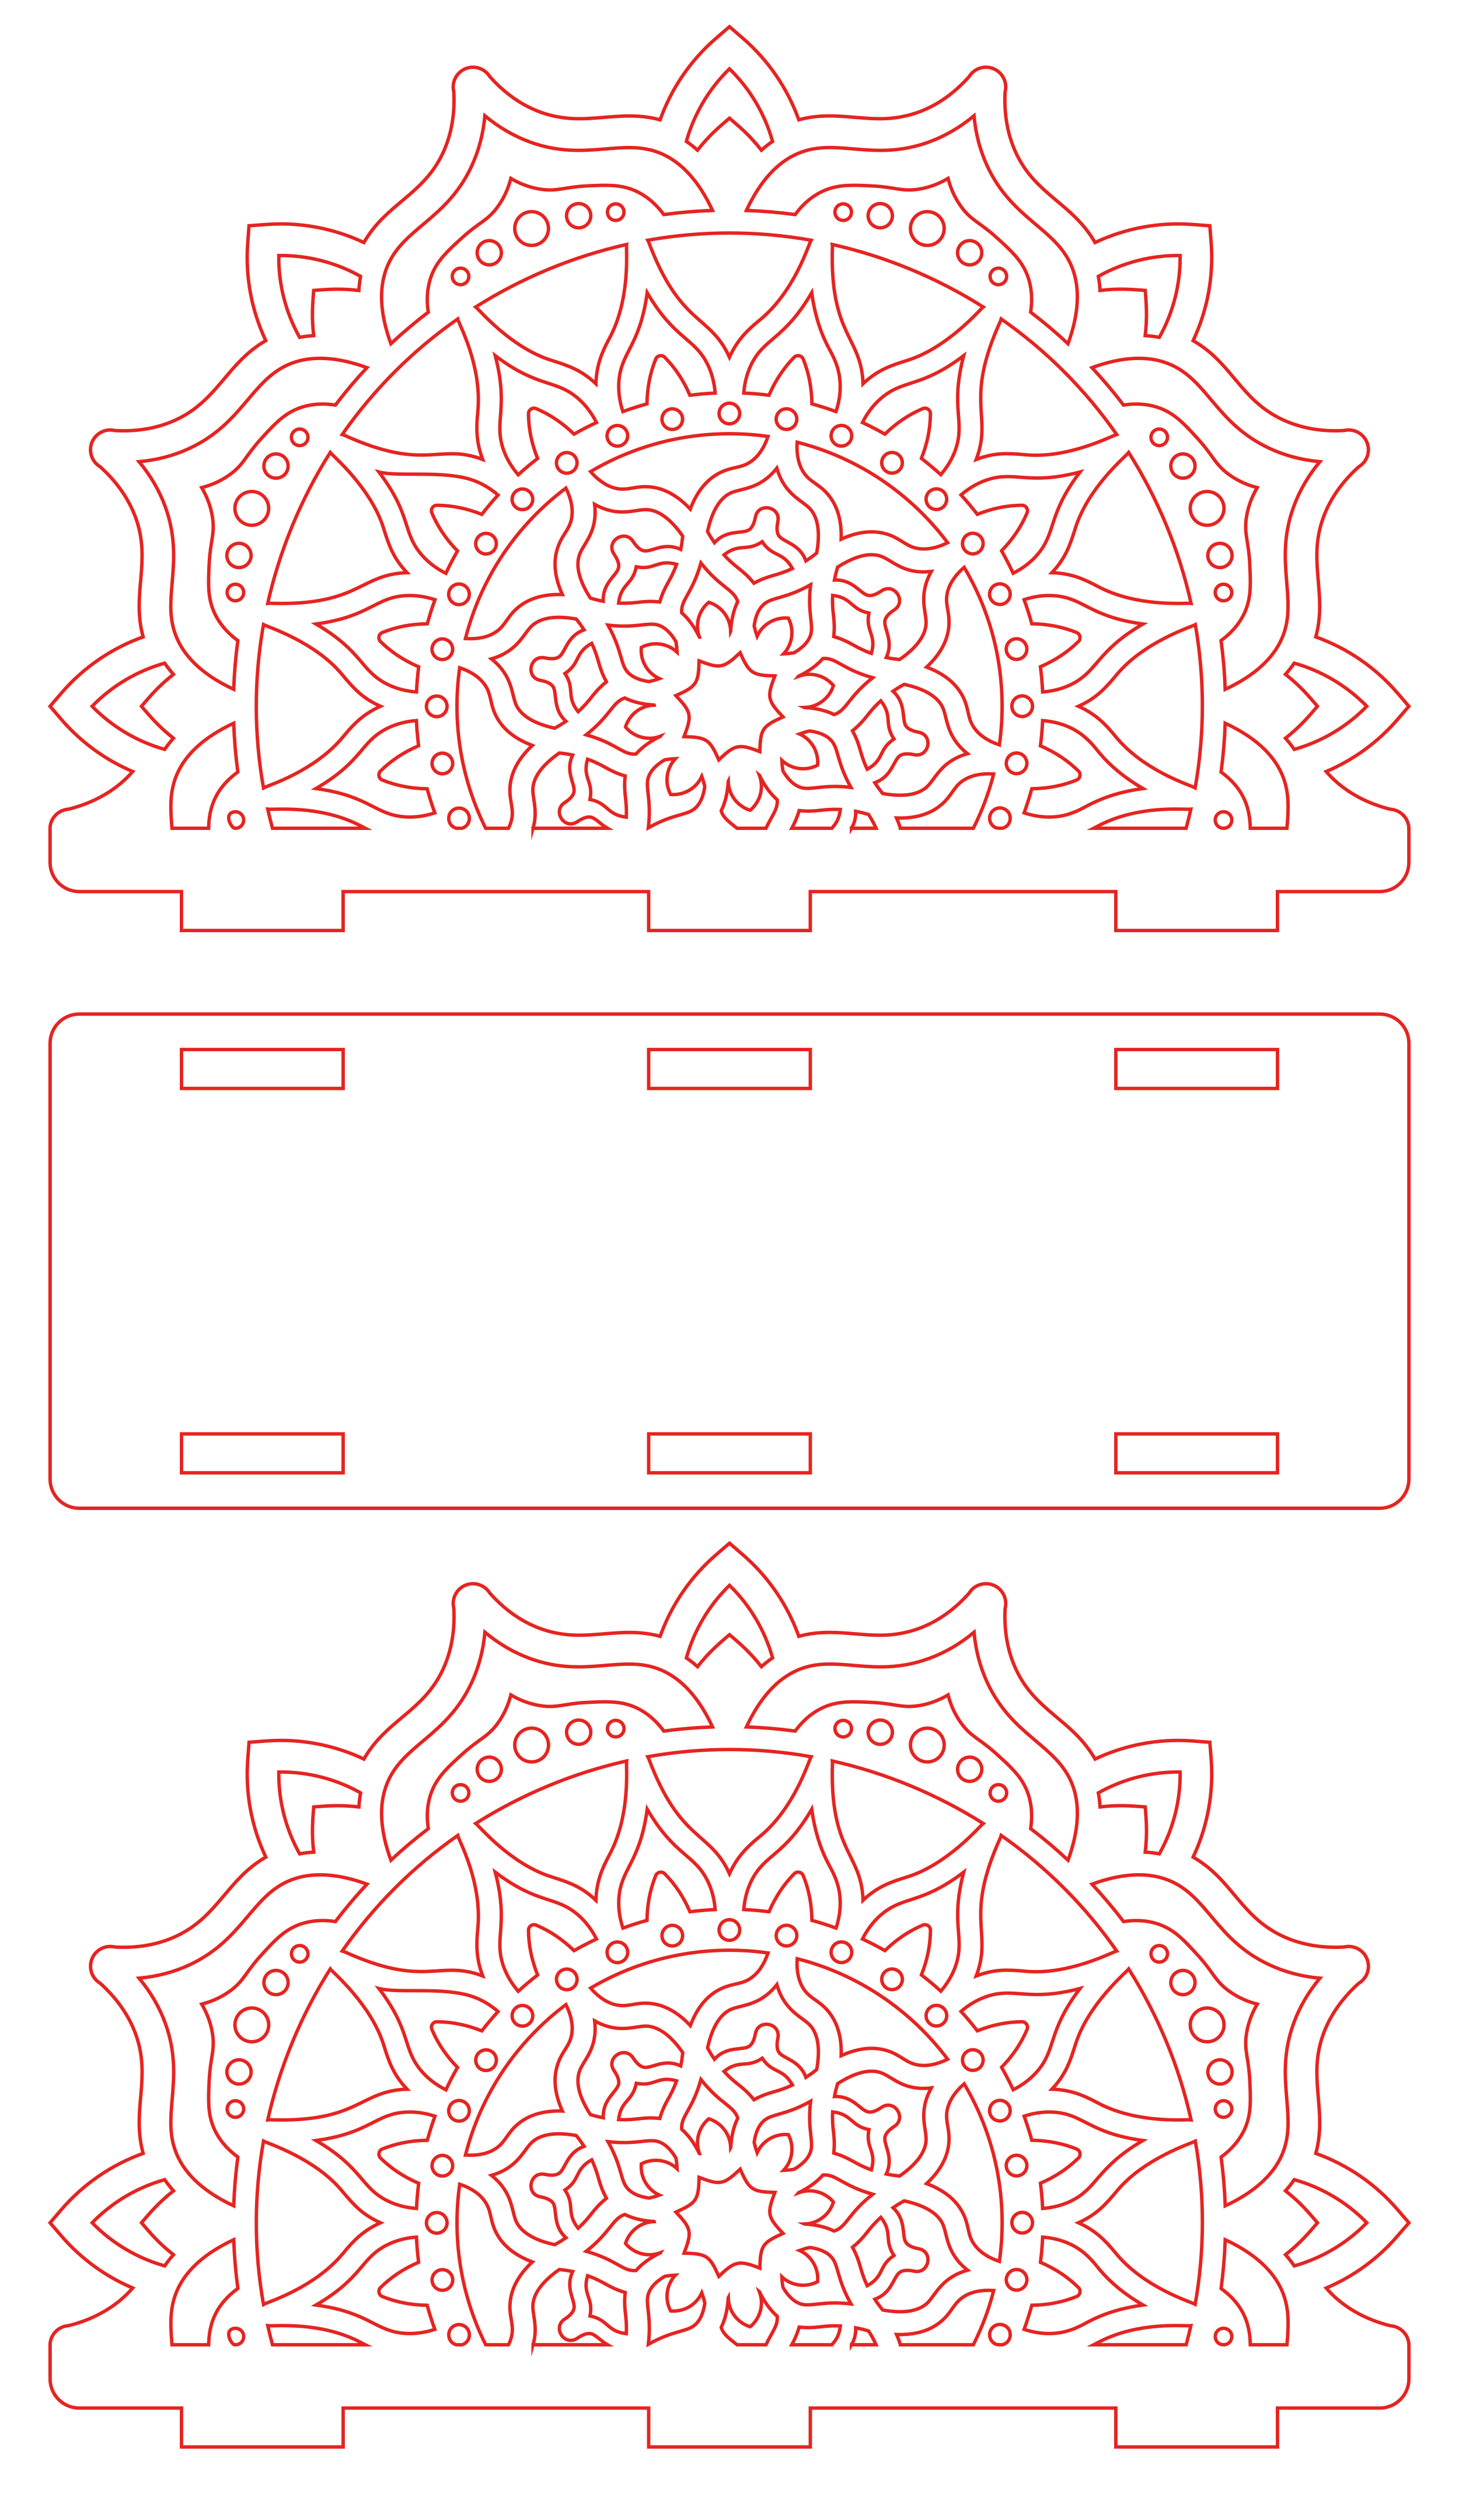 <?xml version="1.0" encoding="utf-8"?>
<!-- Generator: Adobe Illustrator 26.0.3, SVG Export Plug-In . SVG Version: 6.00 Build 0)  -->
<svg version="1.1" id="_x34_mm_5_napkin_holder" xmlns="http://www.w3.org/2000/svg" xmlns:xlink="http://www.w3.org/1999/xlink"
	 x="0px" y="0px" viewBox="0 0 425.197 728.451" enable-background="new 0 0 425.197 728.451" xml:space="preserve">
<path fill="none" stroke="#E52421" stroke-miterlimit="10" d="M410.572,241.338c-0.04-2.824-2.293-5.259-5.223-5.522
	c-0.434-0.041-2.199-0.575-2.532-0.679c-6.29-1.956-12.031-5.334-16.331-10.323
	c7.988-3.39,15.105-8.565,20.805-15.194l1.585-1.833l1.716-1.985c-2.087-2.425-1.426-1.657-3.302-3.837
	c-6.409-7.453-14.604-13.082-23.822-16.386c3.42-12.657-2.464-22.041,2.18-34.764
	c1.974-5.423,5.439-10.395,10.302-14.781c0.064-0.051,0.139-0.095,0.211-0.141
	c2.335-1.507,3.258-4.473,2.192-7.051c-1.092-2.623-3.858-4.001-6.535-3.426
	c-0.426,0.09-2.271,0.104-2.619,0.104c-5.587,0-10.758-1.083-15.37-3.221
	c-12.433-5.8-14.619-16.445-26.121-23.044c4.174-8.848,5.993-18.625,5.268-28.435l-0.19-2.436
	l-0.203-2.603l-2.603-0.194l-2.425-0.181c-10.027-0.753-19.822,1.206-28.427,5.267
	c-6.582-11.463-17.312-13.811-23.044-26.133c-2.442-5.253-3.507-11.235-3.163-17.777
	c0.006-0.041,0.02-0.092,0.031-0.133l0.013-0.051l0.011-0.052c0.569-2.702-0.875-5.437-3.435-6.504
	c-0.705-0.293-1.447-0.442-2.208-0.442c-1.957,0-3.764,0.981-4.835,2.625
	c-0.051,0.079-0.095,0.155-0.152,0.225c-6.834,7.593-15.353,12.164-25.916,12.164
	c-4.889,0-9.691-0.815-14.663-0.815c-3.271,0-6.181,0.363-8.973,1.129
	c-3.301-9.21-8.929-17.406-16.381-23.824l-1.836-1.587l-1.985-1.716l-1.988,1.711l-1.848,1.591
	c-7.441,6.407-13.067,14.603-16.381,23.826c-8.438-2.311-15.908-0.317-23.605-0.317
	c-10.498,0-19.01-4.466-25.959-12.186c-0.03-0.042-0.057-0.086-0.085-0.129
	c-1.1-1.692-2.926-2.695-4.891-2.695c-3.601,0-6.419,3.343-5.625,6.98c0.008,0.039,0.044,0.21,0.049,0.24
	c0.337,6.536-0.728,12.504-3.165,17.737c-5.736,12.329-16.48,14.697-23.045,26.134
	c-7.535-3.557-15.839-5.426-24.175-5.426c-1.411-0-2.842,0.054-4.253,0.159l-2.431,0.18l-2.613,0.194
	L72.379,68.397l-0.181,2.424c-0.734,9.808,1.083,19.584,5.265,28.434C66.23,105.674,63.559,116.608,51.331,122.303
	c-4.585,2.137-9.743,3.22-15.33,3.22c-0.801,0-1.622-0.023-2.441-0.067c-0.078-0.008-0.162-0.029-0.247-0.045
	c-0.357-0.077-0.768-0.121-1.177-0.121c-2.338-0-4.428,1.398-5.324,3.563c-1.057,2.579-0.128,5.537,2.203,7.043
	c0.072,0.047,0.145,0.09,0.211,0.141c4.854,4.39,8.319,9.362,10.301,14.781
	c4.668,12.785-1.274,22.048,2.177,34.766c-9.224,3.314-17.422,8.941-23.829,16.381l-1.588,1.856l-1.696,1.982
	l1.701,1.978l1.582,1.84c5.705,6.624,12.817,11.795,20.794,15.185c-4.244,4.917-9.94,8.325-16.318,10.309
	c-0.332,0.103-2.098,0.638-2.532,0.678c-2.727,0.245-4.959,2.383-5.223,5.212
	c-0.01,0.113,0.003,0.222-0.001,0.334v9.946c0,4.697,3.807,8.504,8.504,8.504h29.789v11.335h47.111v-11.335
	h89.037v11.335h47.111v-11.335h89.037v11.335h47.111v-11.335h29.796c4.697,0,8.504-3.807,8.504-8.504
	v-9.946H410.572z M343.924,74.457c0.109,8.409-2.018,16.616-6.07,23.838
	c-1.333-0.255-2.702-0.42-4.107-0.497c0.659-5.643,0.298-9.303,0.009-13.174
	c-4.115-0.308-7.59-0.645-13.174,0.005c-0.077-1.403-0.242-2.771-0.496-4.103
	C327.308,76.476,335.515,74.349,343.924,74.457z M340.451,105.949c11.506,4.543,13.739,17.36,29.505,24.694
	c4.542,2.113,9.463,3.408,14.694,3.882c-3.363,4.033-5.927,8.428-7.645,13.134
	c-5.927,16.236,1.481,27.069-3.402,38.324c-2.595,5.983-8.155,10.974-16.541,14.879
	c-0.165-4.747-0.567-9.488-1.205-14.21c4.554-3.343,6.372-6.915,7.114-8.73
	c1.7-4.161,1.506-8.154,1.234-13.743c-0.319-6.553-1.689-8.531-0.969-13.367
	c0.567-3.808,2.009-6.785,3.158-8.726c-2.185-0.56-5.309-1.646-8.403-3.937
	c-3.929-2.91-4.358-5.277-8.767-10.137c-3.76-4.144-6.446-7.105-10.59-8.845
	c-1.808-0.759-5.62-1.999-11.204-1.143c-2.887-3.791-5.955-7.428-9.196-10.9
	C326.925,103.956,334.386,103.554,340.451,105.949z M313.761,184.306c-3.875-1.566-8.119-2.477-13.064-2.549
	c-0.649-2.36-1.397-4.704-2.24-7.027c2.859-0.924,5.651-1.327,8.327-1.185
	c9.128,0.482,10.246,6.068,26.305,8.281c-13.699,8.019-13.111,13.887-21.134,17.717
	c-2.406,1.149-5.123,1.845-8.1,2.088c-0.113-2.456-0.328-4.91-0.643-7.356
	c4.147-1.79,7.838-4.165,11.072-7.344C315.098,186.13,314.82,184.734,313.761,184.306z M269.846,182.214
	c-0.397,3.344-2.987,6.692-7.689,9.967c-1.309-0.133-2.597-0.325-3.868-0.593
	c2.3-4.952-0.855-8.444-0.387-10.784c0.251-1.256,1.611-2.372,2.711-3.088
	c3.729-2.44,0.032-8.099-3.704-5.549c-1.083,0.74-2.636,1.574-3.891,1.323
	c-2.298-0.452-4.429-4.724-9.833-4.478c0.234-1.26,0.542-2.512,0.913-3.747
	c4.849-3.116,8.953-4.237,12.207-3.325c3.616,1.016,6.677,5.55,15.11,4.562
	C267.303,173.878,270.27,178.679,269.846,182.214z M232.719,197.059c0.003-0.004,0.006-0.009,0.001-0.012
	c3.013-1.469,5.385-3.199,7.107-5.176c3.954-0.286,5.468,3.059,14.509,5.611
	c-7.259,5.723-7.552,9.503-11.254,10.732c-2.352-1.171-5.213-1.86-8.562-2.059
	c-0.004-0.003-0.01-0.006-0.01-0.006c3.892-0.133,7.228-2.716,8.373-6.389
	C240.452,196.839,236.407,195.68,232.719,197.059z M229.739,180.104c-3.786-0.345-7.466,1.702-9.098,5.275
	c-0.347-0.981-0.639-1.984-0.865-2.997c0.408-2.922,1.368-5.048,2.872-6.348
	c2.4-2.072,6.242-1.53,13.581-5.642c-0.976,8.283,0.979,11.708-0.011,14.709
	c-0.629,1.892-2.24,3.603-4.799,5.101c-1.014,0.177-2.043,0.286-3.078,0.336
	C230.987,187.708,231.542,183.527,229.739,180.104z M223.22,241.338h-8.432
	c-2.319-1.896-3.917-2.933-4.621-5.047c1.171-2.352,1.86-5.213,2.059-8.562
	c0.003-0.004,0.006-0.009,0.006-0.009c0.132,3.884,2.704,7.227,6.389,8.373
	c2.922-2.432,4.08-6.476,2.702-10.165c0.004,0.003,0.009,0.006,0.012,0.001
	c1.469,3.013,3.199,5.385,5.176,7.107C226.709,235.804,225.084,237.44,223.22,241.338z M221.425,219.012
	c-6.262-2.499-7.415-1.888-11.944,2.392c-2.673-5.982-3.517-6.58-10.12-6.769
	c2.352-6.205,2.14-7.14-2.377-11.947c6.071-2.723,6.555-3.554,6.761-10.119
	c6.179,2.34,7.127,2.159,11.95-2.381c2.724,6.095,3.606,6.574,10.116,6.766
	c-2.297,6.072-2.229,7.074,2.38,11.942C222.156,211.628,221.638,212.388,221.425,219.012z M192.171,197.74
	c-0.981,0.347-1.984,0.639-2.997,0.865c-2.922-0.408-5.048-1.367-6.348-2.872
	c-2.061-2.386-1.538-6.261-5.642-13.581c8.275,0.979,11.708-0.978,14.709,0.011
	c1.892,0.629,3.602,2.24,5.101,4.798c0.177,1.014,0.286,2.043,0.336,3.078
	c-2.83-2.646-7.011-3.201-10.434-1.398C186.55,192.42,188.593,196.105,192.171,197.74z M110.89,186.931
	c2.968,2.917,6.545,5.397,11.124,7.366c-0.313,2.43-0.524,4.878-0.639,7.338
	c-2.999-0.24-5.736-0.936-8.157-2.093c-8.232-3.93-7.189-9.553-21.134-17.717
	c15.925-2.193,17.206-7.801,26.306-8.281c2.689-0.142,5.494,0.266,8.368,1.199
	c-0.836,2.308-1.577,4.65-2.227,7.02c-4.912,0.063-9.148,0.937-13.117,2.542
	C110.353,184.734,110.076,186.13,110.89,186.931z M96.237,131.847c0.739,0.955,11.901,10.342,15.565,22.111
	c1.559,5.016,2.805,8.643,6.82,12.916c-13.968,0.421-13.848,9.799-40.056,8.908
	c-0.183-0.006-0.363,0.008-0.54,0.03C81.449,160.604,87.565,145.555,96.237,131.847z M85.105,126.502
	c0.51-1.232,1.924-1.818,3.156-1.307c1.232,0.51,1.818,1.923,1.307,3.156c-0.511,1.232-1.924,1.818-3.156,1.307
	C85.18,129.147,84.594,127.734,85.105,126.502z M133.389,92.943c0.46,1.738,7.196,13.81,5.843,27.189
	c-0.493,4.822-0.424,8.811,1.437,13.746c-13.004-4.926-16.481,3.781-40.415-7.098
	c-0.17-0.077-0.344-0.135-0.519-0.181C108.905,113.475,120.266,102.114,133.389,92.943z M133.293,78.314
	c1.232-0.511,2.646,0.075,3.156,1.307c0.51,1.232-0.075,2.645-1.307,3.156
	c-1.232,0.51-2.645-0.075-3.156-1.307C131.475,80.237,132.06,78.824,133.293,78.314z M182.604,71.234
	c-0.208,1.601,1.285,15.693-5.007,27.347c-2.317,4.299-3.775,8.035-3.932,13.25
	c-4.102-3.855-7.578-5.157-12.915-6.821c-11.913-3.708-20.996-14.702-22.111-15.565
	C151.76,81.146,166.716,74.81,182.604,71.234z M141.236,70.384c1.801-0.746,3.866,0.109,4.612,1.91
	c0.746,1.801-0.109,3.866-1.91,4.612c-1.801,0.746-3.866-0.11-4.612-1.91
	C138.58,73.195,139.435,71.13,141.236,70.384z M153.043,62.046c2.51-1.04,5.387,0.152,6.427,2.662
	c1.04,2.51-0.152,5.387-2.662,6.427c-2.51,1.04-5.387-0.152-6.427-2.662
	C149.342,65.963,150.534,63.085,153.043,62.046z M167.288,59.593c1.801-0.746,3.866,0.109,4.612,1.91
	c0.746,1.801-0.109,3.866-1.91,4.612c-1.801,0.746-3.866-0.109-4.612-1.91
	C164.632,62.403,165.487,60.339,167.288,59.593z M178.512,59.583c1.232-0.51,2.645,0.075,3.156,1.307
	c0.511,1.232-0.075,2.645-1.307,3.156c-1.232,0.511-2.645-0.074-3.156-1.307
	C176.695,61.507,177.28,60.094,178.512,59.583z M242.574,71.236c15.268,3.436,30.306,9.572,43.96,18.209
	c-0.955,0.739-10.343,11.901-22.11,15.565c-4.658,1.45-8.288,2.632-12.494,6.416
	c-0.144,0.13-0.28,0.271-0.422,0.405c-0.417-13.854-9.794-13.943-8.908-40.056
	C242.606,71.591,242.597,71.412,242.574,71.236z M243.505,60.89c0.511-1.232,1.924-1.818,3.156-1.307
	c1.232,0.511,1.818,1.924,1.307,3.156c-0.51,1.232-1.924,1.818-3.156,1.307
	C243.579,63.536,242.994,62.123,243.505,60.89z M253.273,61.503c0.746-1.801,2.811-2.656,4.612-1.91
	c1.801,0.746,2.656,2.811,1.91,4.612c-0.746,1.801-2.811,2.656-4.612,1.91
	C253.382,65.369,252.527,63.304,253.273,61.503z M265.702,64.707c1.04-2.51,3.917-3.702,6.427-2.662
	c2.51,1.04,3.702,3.917,2.662,6.427c-1.04,2.51-3.917,3.702-6.427,2.662
	C265.855,70.095,264.663,67.217,265.702,64.707z M279.325,72.294c0.746-1.801,2.811-2.656,4.612-1.91
	c1.801,0.746,2.656,2.811,1.91,4.612c-0.746,1.801-2.811,2.656-4.612,1.91S278.579,74.095,279.325,72.294
	z M291.603,93.461c0.077-0.17,0.134-0.344,0.181-0.519c13.122,9.171,24.484,20.533,33.655,33.656
	c-1.309,0.351-14.019,7.051-26.392,5.922c-5.465-0.493-9.137-0.688-14.542,1.359
	C289.43,120.875,280.779,117.275,291.603,93.461z M288.724,79.621c0.51-1.232,1.924-1.818,3.156-1.307
	c1.232,0.51,1.818,1.924,1.307,3.156c-0.511,1.232-1.924,1.818-3.156,1.307
	C288.798,82.266,288.213,80.853,288.724,79.621z M347.118,175.807c-1.537-0.182-15.723,1.246-27.318-5.002
	c-4.315-2.326-8.007-3.762-13.249-3.932c4.042-4.288,5.307-8.086,6.82-12.915
	c3.707-11.908,14.703-20.996,15.565-22.111C337.349,145.148,343.601,160.071,347.118,175.807z M336.912,125.195
	c1.232-0.511,2.645,0.075,3.156,1.307c0.51,1.232-0.075,2.646-1.307,3.156
	c-1.232,0.51-2.645-0.075-3.156-1.307C335.094,127.118,335.68,125.705,336.912,125.195z M353.674,152.679
	c-2.51,1.04-5.387-0.152-6.427-2.662c-1.04-2.51,0.152-5.387,2.662-6.427
	c2.51-1.039,5.387,0.152,6.427,2.662C357.376,148.762,356.184,151.639,353.674,152.679z M358.789,160.497
	c0.746,1.801-0.11,3.866-1.91,4.612c-1.801,0.746-3.866-0.109-4.612-1.91
	c-0.746-1.801,0.109-3.866,1.91-4.612S358.043,158.696,358.789,160.497z M346.087,139.056
	c-1.801,0.746-3.866-0.109-4.612-1.91c-0.746-1.801,0.109-3.866,1.91-4.612
	c1.801-0.746,3.866,0.109,4.612,1.91C348.744,136.246,347.888,138.311,346.087,139.056z M297.836,147.224
	c-4.243,0.037-8.456,0.832-13.018,2.64c-1.508-1.954-3.092-3.843-4.75-5.662
	c2.277-1.932,4.69-3.361,7.205-4.251c8.452-2.99,12.058,1.616,27.472-2.417
	c-9.671,12.76-6.705,17.742-12.746,24.456c-1.793,1.993-4.052,3.682-6.726,5.05
	c-1.046-2.238-2.175-4.424-3.385-6.553c3.442-3.543,5.802-7.19,7.435-11.04
	C299.769,148.397,298.978,147.214,297.836,147.224z M285.175,160.88c-1.38,0.922-3.246,0.551-4.168-0.829
	c-0.922-1.38-0.551-3.246,0.829-4.168c1.38-0.922,3.246-0.551,4.168,0.829
	C286.926,158.092,286.555,159.957,285.175,160.88z M278.43,131.109c-0.889,2.514-2.318,4.927-4.251,7.205
	c-1.818-1.657-3.705-3.239-5.657-4.746c1.845-4.649,2.601-8.919,2.636-13.022
	c0.01-1.142-1.173-1.933-2.225-1.487c-4.208,1.785-7.811,4.299-11.04,7.435
	c-2.128-1.21-4.314-2.338-6.553-3.385c1.369-2.675,3.058-4.934,5.05-6.726
	c6.797-6.116,11.649-3.04,24.456-12.746C276.796,119.126,281.442,122.594,278.43,131.109z M241.64,144.509
	c-2.688-3.431-5.287-3.824-7.231-6.543c-1.634-2.287-2.336-5.349-2.096-9.113
	c17.904,4.559,33.136,15.041,43.857,29.281c-3.398,1.675-6.506,2.203-9.257,1.563
	c-3.192-0.743-4.687-3.018-8.807-4.173c-3.904-1.099-8.253-0.562-12.966,1.582
	C245.314,151.923,244.154,147.698,241.64,144.509z M253.947,190.385c-5.144-1.854-5.856-3.378-10.967-4.902
	c0.548-5.281-0.584-6.538-0.325-12.006c5.733,0.683,5.207,4.08,10.573,5.16
	C252.159,184.098,255.531,184.773,253.947,190.385z M203.85,185.662c-0.008,0.001-0.008,0.001-0.012-0.001
	c-1.469-3.013-3.198-5.385-5.176-7.107c-0.281-3.91,3.08-5.54,5.611-14.509
	c5.653,7.173,9.52,7.617,10.732,11.254c-1.171,2.352-1.86,5.213-2.059,8.562
	c-0.003,0.004-0.003,0.004-0.006,0.01c-0.132-3.884-2.703-7.227-6.388-8.373
	C203.633,177.925,202.47,181.967,203.85,185.662z M167.285,126.5c-3.233-3.143-6.845-5.659-11.045-7.44
	c-1.052-0.446-2.235,0.344-2.225,1.486c0.037,4.269,0.843,8.497,2.654,13.048
	c-1.954,1.514-3.838,3.098-5.646,4.752c-1.947-2.287-3.386-4.711-4.279-7.237
	c-2.971-8.4,1.631-11.991-2.417-27.472c12.797,9.7,17.668,6.638,24.458,12.746
	c1.993,1.793,3.683,4.052,5.051,6.728C171.59,124.162,169.405,125.291,167.285,126.5z M166.842,137.374
	c-1.38,0.922-3.246,0.551-4.168-0.829c-0.922-1.38-0.551-3.246,0.829-4.168
	c1.38-0.922,3.246-0.551,4.168,0.829C168.593,134.586,168.222,136.452,166.842,137.374z M154.373,147.613
	c-1.173,1.173-3.076,1.173-4.25,0c-1.173-1.173-1.173-3.076,0-4.25c1.173-1.173,3.076-1.173,4.25,0
	C155.546,144.537,155.546,146.44,154.373,147.613z M140.412,149.881c-4.225-1.684-8.526-2.617-13.074-2.657
	c-1.142-0.01-1.933,1.173-1.486,2.225c1.627,3.835,3.993,7.507,7.474,11.079
	c-1.215,2.133-2.346,4.312-3.385,6.532c-2.691-1.372-4.963-3.067-6.764-5.069
	c-6.159-6.849-2.917-11.486-12.746-24.456c5.779,1.512,18.876-0.623,27.471,2.417
	c2.529,0.895,4.957,2.337,7.247,4.288C143.491,146.061,141.909,147.941,140.412,149.881z M144.141,160.088
	c-0.922,1.38-2.788,1.751-4.168,0.829c-1.38-0.922-1.751-2.788-0.829-4.168
	c0.922-1.38,2.788-1.751,4.168-0.829C144.692,156.842,145.063,158.708,144.141,160.088z M223.83,127.173
	c-1.22,3.567-3.037,6.126-5.425,7.61c-2.784,1.736-5.446,1.18-9.18,3.276
	c-3.539,1.986-6.231,5.434-8.05,10.287c-3.542-3.791-7.35-5.954-11.38-6.434
	c-4.326-0.518-6.44,1.037-9.738,0.491c-2.78-0.463-5.449-2.137-7.949-4.987
	C187.873,128.087,206.194,124.673,223.83,127.173z M178.769,124.212c1.533-0.635,3.291,0.093,3.926,1.626
	c0.635,1.533-0.093,3.291-1.626,3.926c-1.533,0.635-3.291-0.093-3.926-1.626
	C176.508,126.605,177.236,124.848,178.769,124.212z M195.335,119.183c1.628-0.324,3.21,0.733,3.533,2.361
	c0.324,1.628-0.733,3.21-2.361,3.533c-1.627,0.324-3.21-0.733-3.533-2.361
	C192.651,121.088,193.707,119.506,195.335,119.183z M209.559,120.486c0-1.659,1.345-3.005,3.005-3.005
	c1.66,0,3.005,1.345,3.005,3.005c0,1.66-1.345,3.005-3.005,3.005
	C210.904,123.492,209.559,122.146,209.559,120.486z M210.996,161.685c4.533-3.574,6.567-0.805,11.128-3.832
	c3.102,4.619,5.96,2.713,8.814,7.794c-4.948,2.335-6.534,1.756-11.217,4.294
	C216.369,165.817,214.677,165.729,210.996,161.685z M226.959,156.078c-0.712-1.064-0.537-2.818-0.267-4.101
	c0.913-4.356-5.706-5.744-6.544-1.299c-0.24,1.29-0.751,2.974-1.815,3.686
	c-1.92,1.283-6.522-0.181-10.134,3.775c-0.717-1.047-1.387-2.136-1.998-3.26
	c1.228-5.649,3.34-9.35,6.284-11.005c3.044-1.705,8.7-0.873,13.915-7.463
	c2.3,8.069,7.852,9.493,9.999,12.222c2.085,2.65,2.622,6.858,1.607,12.509
	c-1.006,0.825-2.056,1.587-3.134,2.29C233.022,158.358,228.263,158.038,226.959,156.078z M226.26,121.535
	c0.324-1.627,1.906-2.685,3.533-2.361c1.627,0.324,2.685,1.905,2.361,3.533
	c-0.324,1.628-1.906,2.685-3.533,2.361C226.994,124.745,225.936,123.162,226.26,121.535z M242.436,125.822
	c0.635-1.533,2.393-2.261,3.926-1.626c1.533,0.635,2.261,2.393,1.626,3.926
	c-0.635,1.533-2.393,2.261-3.926,1.626C242.529,129.113,241.801,127.355,242.436,125.822z M257.464,133.181
	c0.922-1.38,2.788-1.751,4.168-0.829c1.38,0.922,1.752,2.788,0.829,4.168
	c-0.922,1.38-2.788,1.751-4.168,0.829C256.913,136.427,256.542,134.561,257.464,133.181z M270.768,143.332
	c1.173-1.173,3.076-1.173,4.25,0c1.173,1.173,1.173,3.076,0,4.25c-1.173,1.173-3.076,1.173-4.25,0
	C269.595,146.408,269.595,144.505,270.768,143.332z M244.836,111.597c0.142,2.676-0.261,5.468-1.185,8.327
	c-2.326-0.844-4.671-1.593-7.033-2.242c-0.07-4.964-0.974-9.183-2.543-13.062
	c-0.428-1.059-1.824-1.337-2.625-0.522c-2.931,2.982-5.4,6.568-7.344,11.071
	c-2.446-0.315-4.899-0.53-7.356-0.644c0.244-2.977,0.94-5.694,2.089-8.1
	c3.87-8.107,9.6-7.267,17.717-21.134c0.822,5.965,2.354,11.284,5.149,16.454
	C242.928,104.011,244.6,107.115,244.836,111.597z M221.29,93.352c-3.769,3.071-6.539,5.944-8.704,10.736
	c-5.667-12.583-14.379-9.116-23.559-33.597c-0.065-0.175-0.148-0.338-0.238-0.496
	c15.765-2.795,31.767-2.804,47.594,0.001C235.538,71.456,231.585,84.981,221.29,93.352z M206.334,106.427
	c1.149,2.405,1.845,5.122,2.089,8.099c-2.457,0.114-4.91,0.33-7.356,0.644
	c-1.95-4.516-4.413-8.091-7.344-11.072c-0.801-0.815-2.197-0.537-2.625,0.522
	c-1.609,3.982-2.479,8.253-2.549,13.064c-2.361,0.649-4.704,1.397-7.027,2.24
	c-0.924-2.859-1.327-5.651-1.185-8.328c0.48-9.11,6.074-10.297,8.281-26.305
	C196.655,99.036,202.475,98.343,206.334,106.427z M83.697,137.146c-0.746,1.801-2.811,2.656-4.612,1.91
	c-1.801-0.746-2.656-2.811-1.91-4.612c0.746-1.801,2.811-2.656,4.612-1.91
	C83.588,133.281,84.444,135.345,83.697,137.146z M77.926,150.017c-1.04,2.51-3.917,3.702-6.427,2.662
	c-2.51-1.04-3.702-3.917-2.662-6.427c1.04-2.51,3.917-3.702,6.427-2.662
	C77.774,144.63,78.966,147.507,77.926,150.017z M70.996,158.587c1.801,0.746,2.656,2.811,1.91,4.612
	c-0.746,1.801-2.811,2.656-4.612,1.91c-1.801-0.746-2.656-2.811-1.91-4.612
	C67.13,158.696,69.195,157.841,70.996,158.587z M66.375,171.721c0.51-1.232,1.924-1.818,3.156-1.307
	c1.232,0.511,1.818,1.924,1.307,3.156c-0.51,1.232-1.923,1.818-3.156,1.307
	C66.45,174.366,65.864,172.953,66.375,171.721z M70.838,238.02c0.51,1.232-0.075,2.645-1.307,3.156
	c-0.511,0.212-0.995,0.162-1.159,0.162c-0.858-0.085-2.983-3.675-0.69-4.625
	C68.914,236.203,70.327,236.788,70.838,238.02z M76.787,181.998c1.171,0.676,14.882,4.908,22.849,14.475
	c3.566,4.277,6.045,6.987,11.243,9.322c-4.705,2.114-7.641,4.905-10.737,8.706
	c-8.395,10.287-22.014,14.317-23.355,15.092C73.992,213.829,73.992,197.761,76.787,181.998z M127.277,202.812
	c1.66,0,3.005,1.345,3.005,3.005c0,1.66-1.345,3.005-3.005,3.005c-1.659,0-3.005-1.345-3.005-3.005
	C124.272,204.158,125.618,202.812,127.277,202.812z M128.326,192.121c-1.627-0.324-2.685-1.906-2.361-3.533
	c0.324-1.627,1.905-2.685,3.533-2.361c1.628,0.324,2.685,1.906,2.361,3.533
	C131.536,191.388,129.954,192.445,128.326,192.121z M130.987,172.02c0.635-1.533,2.393-2.261,3.926-1.626
	c1.533,0.635,2.261,2.393,1.626,3.926s-2.393,2.261-3.926,1.626
	C131.079,175.311,130.351,173.553,130.987,172.02z M164.93,142.22c1.671,3.395,2.198,6.5,1.559,9.248
	c-0.743,3.192-3.018,4.687-4.173,8.807c-1.099,3.904-0.562,8.253,1.582,12.966
	c-5.183-0.175-9.407,0.986-12.597,3.499c-3.422,2.681-3.833,5.292-6.542,7.23
	c-2.287,1.635-5.349,2.336-9.114,2.096C140.115,168.505,150.417,153.113,164.93,142.22z M155.424,181.982
	c2.65-2.085,6.858-2.622,12.509-1.607c0.825,1.006,1.587,2.056,2.29,3.134
	c-5.072,1.85-5.392,6.609-7.352,7.913c-1.064,0.712-2.818,0.537-4.101,0.267
	c-4.356-0.913-5.744,5.706-1.298,6.544c1.29,0.24,2.974,0.751,3.686,1.815
	c1.29,1.931-0.186,6.519,3.775,10.134c-1.047,0.717-2.136,1.387-3.26,1.999
	c-5.649-1.228-9.35-3.34-11.005-6.284c-1.706-3.045-0.873-8.699-7.464-13.916
	C151.271,189.681,152.695,184.129,155.424,181.982z M164.645,196.257c4.619-3.102,2.712-5.96,7.794-8.814
	c2.334,4.948,1.756,6.533,4.295,11.217c-4.125,3.352-4.213,5.045-8.256,8.725
	C164.903,202.852,167.672,200.819,164.645,196.257z M175.804,175.196c-1.26-0.234-2.512-0.542-3.747-0.913
	c-3.116-4.849-4.237-8.953-3.325-12.207c1.016-3.616,5.55-6.677,4.562-15.11
	c7.374,4.111,12.181,1.147,15.712,1.57c3.339,0.393,6.692,2.987,9.967,7.689
	c-0.133,1.308-0.325,2.597-0.593,3.868c-4.952-2.3-8.444,0.854-10.784,0.386
	c-1.256-0.251-2.372-1.611-3.087-2.711c-2.441-3.729-8.099-0.031-5.549,3.704
	c0.74,1.083,1.574,2.635,1.323,3.891C179.829,167.66,175.558,169.792,175.804,175.196z M197.177,164.435
	c-1.854,5.144-3.382,5.861-4.902,10.967c-5.281-0.548-6.541,0.588-12.006,0.325
	c0.683-5.732,4.081-5.207,5.16-10.573C190.889,166.222,191.565,162.851,197.177,164.435z M256.696,204.204
	c3.574,4.533,0.805,6.567,3.832,11.128c-4.619,3.102-2.713,5.96-7.794,8.814
	c-2.334-4.948-1.756-6.533-4.295-11.217C252.565,209.577,252.652,207.885,256.696,204.204z M276.469,183.004
	c0.51-4.314-1.029-6.479-0.491-9.738c0.464-2.786,2.143-5.46,5.003-7.964
	c9.255,15.571,12.8,33.795,10.268,51.751c-3.589-1.22-6.161-3.043-7.651-5.44
	c-0.854-1.373-1.113-2.515-1.437-3.961c-0.339-1.523-0.73-3.248-1.839-5.219
	c-1.986-3.539-5.434-6.23-10.287-8.05C273.825,190.842,275.988,187.033,276.469,183.004z
	 M288.617,174.278c-0.635-1.533,0.093-3.291,1.626-3.926c1.533-0.635,3.291,0.093,3.926,1.626
	c0.635,1.533-0.093,3.291-1.626,3.926C291.009,176.539,289.252,175.811,288.617,174.278z M295.666,186.183
	c1.627-0.324,3.21,0.733,3.533,2.361c0.324,1.628-0.733,3.21-2.361,3.533
	c-1.628,0.324-3.21-0.733-3.533-2.361C292.981,188.089,294.038,186.507,295.666,186.183z M297.896,202.767
	c1.66,0,3.005,1.346,3.005,3.005s-1.345,3.005-3.005,3.005c-1.66,0-3.005-1.345-3.005-3.005
	S296.236,202.767,297.896,202.767z M325.537,196.473c7.912-9.5,21.686-13.827,22.815-14.458
	c2.799,15.967,2.694,32.038-0.044,47.535c-1.458-0.793-15.001-4.865-23.278-15.05
	c-3.081-3.781-5.946-6.54-10.736-8.704C319.668,203.38,322.291,200.355,325.537,196.473z M356.801,241.338
	c0,0-0.745,0.01-1.159-0.162c-1.232-0.511-1.818-1.924-1.307-3.156
	c0.51-1.232,1.924-1.818,3.156-1.307C359.785,237.664,359.321,241.088,356.801,241.338z M354.335,173.57
	c-0.511-1.232,0.075-2.645,1.307-3.156c1.232-0.51,2.646,0.075,3.156,1.307
	c0.51,1.232-0.075,2.646-1.307,3.156C356.259,175.387,354.846,174.802,354.335,173.57z M270.723,41.377
	c4.706-1.717,9.101-4.281,13.135-7.645c0.473,5.231,1.768,10.151,3.881,14.694
	c7.29,15.671,20.187,18.094,24.694,29.505c2.395,6.066,1.993,13.527-1.175,22.217
	c-3.473-3.24-7.109-6.309-10.9-9.196c0.856-5.584-0.384-9.395-1.143-11.204
	c-1.74-4.144-4.701-6.831-8.845-10.59c-4.859-4.409-7.227-4.838-10.137-8.767
	c-2.292-3.094-3.377-6.218-3.937-8.403c-1.941,1.149-4.917,2.591-8.726,3.158
	c-4.836,0.721-6.813-0.65-13.367-0.968c-5.589-0.272-9.582-0.466-13.743,1.234
	c-1.815,0.742-5.387,2.56-8.73,7.114c-4.722-0.639-9.463-1.041-14.21-1.205
	c3.905-8.385,8.896-13.945,14.879-16.541C243.728,39.864,254.398,47.335,270.723,41.377z M212.587,20.056
	c6.023,5.869,10.322,13.176,12.564,21.148c-1.122,0.762-2.208,1.614-3.255,2.553
	c-3.529-4.462-6.375-6.796-9.309-9.322c-3.119,2.685-5.819,4.905-9.312,9.319
	c-1.047-0.937-2.13-1.788-3.252-2.549C202.265,33.232,206.564,25.925,212.587,20.056z M112.741,77.931
	c4.541-11.507,17.359-13.74,24.692-29.505c2.113-4.542,3.408-9.462,3.882-14.693
	c4.034,3.364,8.428,5.928,13.135,7.645c16.226,5.923,27.076-1.477,38.324,3.402
	c5.983,2.595,10.974,8.155,14.879,16.541c-4.747,0.164-9.488,0.566-14.21,1.205
	c-3.343-4.554-6.915-6.372-8.73-7.114c-4.161-1.7-8.154-1.506-13.743-1.234
	c-6.553,0.319-8.531,1.689-13.367,0.969c-3.808-0.567-6.785-2.009-8.726-3.158
	c-0.56,2.185-1.646,5.309-3.937,8.403c-2.91,3.929-5.277,4.358-10.137,8.767
	c-4.144,3.76-7.105,6.446-8.845,10.59c-0.759,1.808-1.999,5.62-1.143,11.204
	c-3.791,2.887-7.428,5.955-10.9,9.196C110.748,91.457,110.346,83.996,112.741,77.931z M105.086,80.527
	c-0.255,1.333-0.419,2.702-0.497,4.107c-5.65-0.66-9.314-0.298-13.174-0.009
	c-0.309,4.129-0.644,7.594,0.005,13.174c-1.403,0.077-2.771,0.241-4.103,0.496
	C83.267,91.073,81.141,82.866,81.249,74.457C89.657,74.349,97.865,76.475,105.086,80.527z M40.523,134.524
	c5.231-0.474,10.152-1.768,14.694-3.882c15.661-7.285,18.102-20.19,29.505-24.694
	c6.066-2.395,13.527-1.993,22.217,1.175c-3.24,3.473-6.309,7.109-9.196,10.9
	c-5.584-0.856-9.395,0.383-11.204,1.143c-4.144,1.74-6.83,4.701-10.59,8.845
	c-4.409,4.859-4.838,7.227-8.767,10.137c-3.094,2.292-6.218,3.377-8.403,3.937
	c1.149,1.941,2.591,4.917,3.158,8.726c0.72,4.836-0.65,6.814-0.969,13.367
	c-0.272,5.589-0.466,9.582,1.234,13.743c0.742,1.816,2.56,5.387,7.114,8.73
	c-0.639,4.722-1.041,9.463-1.205,14.21c-8.385-3.904-13.945-8.895-16.541-14.878
	c-2.32-5.348-1.896-10.341-1.404-16.122c0.541-6.359,1.153-13.567-1.998-22.201
	C46.451,142.952,43.887,138.558,40.523,134.524z M26.847,205.795c5.869-6.023,13.176-10.322,21.148-12.563
	c0.762,1.122,1.614,2.207,2.553,3.255c-4.462,3.529-6.796,6.375-9.322,9.308
	c2.685,3.119,4.906,5.819,9.319,9.312c-0.938,1.047-1.788,2.13-2.55,3.252
	C40.023,216.117,32.716,211.818,26.847,205.795z M51.57,225.607c2.595-5.983,8.155-10.974,16.54-14.879
	c0.165,4.747,0.566,9.488,1.205,14.21c-6.181,4.538-8.394,9.835-8.514,16.4H50.125
	C49.671,235.812,49.339,230.751,51.57,225.607z M79.409,241.338c-0.5-1.844-0.964-3.697-1.383-5.56
	c1.944,0.247,15.495-1.372,27.346,5.006c0.36,0.194,0.711,0.373,1.064,0.554H79.409z M118.388,238.045
	c-9.107-0.48-10.38-6.085-26.305-8.281c14.01-8.201,12.873-13.773,21.134-17.716
	c2.417-1.154,5.15-1.851,8.143-2.092c0.109,2.445,0.321,4.895,0.632,7.345
	c-4.626,1.992-8.19,4.495-11.102,7.357c-0.815,0.801-0.537,2.197,0.522,2.625
	c4.223,1.707,8.553,2.486,13.071,2.549c0.644,2.354,1.391,4.697,2.235,7.026
	C123.858,237.783,121.066,238.186,118.388,238.045z M125.974,223.046c-0.323-1.628,0.733-3.21,2.361-3.533
	c1.628-0.324,3.21,0.733,3.533,2.361c0.323,1.627-0.733,3.21-2.361,3.533
	C127.88,225.731,126.298,224.674,125.974,223.046z M134.93,241.238c-0.109,0.045-0.221,0.068-0.332,0.1h-1.643
	c-2.746-0.79-2.938-4.57-0.326-5.652c1.533-0.635,3.291,0.093,3.926,1.626
	C137.191,238.846,136.463,240.603,134.93,241.238z M148.704,228.586c-0.51,4.314,1.029,6.479,0.491,9.738
	c-0.17,1.021-0.507,2.026-1.002,3.014h-6.65c-7.284-14.587-9.82-30.959-7.576-46.786
	c3.566,1.219,6.124,3.037,7.608,5.424c1.736,2.784,1.18,5.446,3.276,9.18
	c1.986,3.539,5.434,6.231,10.287,8.05C151.347,220.748,149.184,224.556,148.704,228.586z M155.348,241.338
	c1.554-5.317-0.369-9.065-0.021-11.962c0.393-3.339,2.988-6.692,7.689-9.967
	c1.308,0.132,2.597,0.325,3.868,0.593c-2.3,4.953,0.855,8.444,0.387,10.784
	c-0.251,1.256-1.611,2.372-2.711,3.087c-3.729,2.441-0.032,8.099,3.704,5.549
	c1.083-0.74,2.636-1.574,3.891-1.323c1.417,0.279,2.774,2.01,4.872,3.238H155.348z M182.518,238.113
	c-5.733-0.683-5.207-4.08-10.573-5.16c1.069-5.461-2.302-6.136-0.718-11.748
	c5.144,1.854,5.856,3.379,10.967,4.902C181.645,231.388,182.776,232.645,182.518,238.113z M185.345,219.719
	c-3.954,0.286-5.468-3.059-14.509-5.611c7.172-5.653,7.617-9.52,11.254-10.732
	c2.352,1.171,5.209,1.856,8.562,2.059c0.004,0.003,0.004,0.003,0.006,0.011
	c-3.868,0.128-7.222,2.686-8.37,6.384c2.432,2.922,6.476,4.08,10.165,2.702
	c-0.003,0.004-0.001,0.012-0.001,0.012C189.439,216.012,187.067,217.742,185.345,219.719z M188.955,226.488
	c0.629-1.892,2.24-3.602,4.798-5.101c1.014-0.178,2.046-0.291,3.081-0.341
	c-2.652,2.839-3.202,7.023-1.401,10.439c3.779,0.346,7.463-1.697,9.094-5.278
	c0.352,0.984,0.647,1.983,0.872,2.996c-0.413,2.919-1.371,5.052-2.875,6.353
	c-2.4,2.072-6.242,1.53-13.581,5.642C189.924,232.91,187.966,229.49,188.955,226.488z M242.437,241.338
	h-11.689c0.739-1.358,1.445-2.782,2.151-5.149c5.281,0.548,6.539-0.584,12.006-0.325
	C244.559,238.765,243.519,240.066,242.437,241.338z M233.28,229.427c-1.892-0.629-3.598-2.237-5.101-4.798
	c-0.178-1.014-0.286-2.043-0.336-3.078c2.828,2.638,7.003,3.202,10.434,1.398
	c0.346-3.779-1.697-7.463-5.278-9.094c0.984-0.352,1.983-0.646,2.996-0.872
	c2.918,0.413,5.052,1.371,6.353,2.875c2.072,2.4,1.53,6.242,5.642,13.581
	C239.682,228.457,236.274,230.417,233.28,229.427z M248.14,241.338c0.758-1.3,1.323-2.883,1.229-4.944
	c1.26,0.234,2.512,0.542,3.747,0.913c0.906,1.41,1.629,2.751,2.192,4.03H248.14z M254.951,228.08
	c5.072-1.85,5.392-6.609,7.352-7.913c1.064-0.712,2.818-0.537,4.101-0.267
	c4.356,0.913,5.744-5.706,1.298-6.544c-1.29-0.24-2.974-0.751-3.686-1.815
	c-1.283-1.92,0.181-6.522-3.775-10.134c1.047-0.717,2.136-1.387,3.26-1.998
	c5.649,1.228,9.35,3.34,11.005,6.284c1.706,3.043,0.874,8.7,7.464,13.915
	c-8.158,2.326-9.396,7.776-12.222,9.999c-2.65,2.085-6.858,2.622-12.509,1.607
	C256.416,230.209,255.654,229.159,254.951,228.08z M262.408,241.338c-0.31-0.981-0.67-1.974-1.132-2.99
	c5.183,0.175,9.407-0.986,12.597-3.499c3.431-2.688,3.824-5.287,6.543-7.23
	c2.298-1.642,5.378-2.344,9.166-2.093c-1.403,5.516-3.404,10.806-5.924,15.813H262.408z M292.099,241.338
	c0,0-1.409,0.036-1.838-0.141c-1.533-0.635-2.261-2.393-1.626-3.926
	c0.635-1.533,2.393-2.261,3.926-1.626C295.241,236.755,294.941,240.665,292.099,241.338z M295.674,225.363
	c-1.627-0.324-2.685-1.906-2.361-3.533c0.324-1.628,1.906-2.685,3.534-2.361
	c1.628,0.324,2.685,1.906,2.361,3.533C298.884,224.63,297.302,225.687,295.674,225.363z M306.785,238.044
	c-2.677,0.141-5.468-0.261-8.328-1.185c0.844-2.325,1.592-4.671,2.242-7.033
	c5.033-0.073,9.245-0.999,13.062-2.543c1.059-0.428,1.336-1.824,0.522-2.625
	c-3.045-2.993-6.645-5.431-11.072-7.344c0.315-2.446,0.53-4.899,0.644-7.356
	c2.977,0.244,5.694,0.94,8.1,2.089c4.05,1.935,6.277,4.668,7.903,6.664
	c0.194,0.239,0.378,0.464,0.553,0.674c3.206,3.848,7.447,7.318,12.677,10.379
	c-5.928,0.817-11.204,2.324-16.452,5.149C314.371,236.135,311.267,237.808,306.785,238.044z M319.801,240.783
	c11.766-6.362,25.301-4.805,27.254-5.001c-0.418,1.863-0.883,3.714-1.381,5.556h-26.938
	C319.09,241.156,319.442,240.977,319.801,240.783z M375.053,241.338h-10.681
	c-0.12-6.554-2.326-11.855-8.515-16.398c0.639-4.722,1.041-9.463,1.205-14.21
	c8.385,3.904,13.945,8.895,16.541,14.878C375.853,230.792,375.516,235.836,375.053,241.338z M374.625,215.103
	c4.456-3.524,6.789-6.367,9.322-9.309c-2.692-3.128-4.911-5.823-9.319-9.312
	c0.938-1.047,1.789-2.13,2.55-3.252c7.972,2.242,15.278,6.542,21.147,12.564
	c-5.869,6.023-13.176,10.322-21.148,12.564C376.415,217.236,375.564,216.151,374.625,215.103z"/>
<path fill="none" stroke="#E52421" stroke-miterlimit="10" d="M410.578,683.214
	c-0.04-2.824-2.293-5.259-5.223-5.522c-0.434-0.041-2.199-0.575-2.532-0.679
	c-6.29-1.956-12.031-5.334-16.331-10.323c7.988-3.39,15.105-8.565,20.805-15.194l1.585-1.833
	l1.716-1.984c-2.087-2.425-1.426-1.657-3.302-3.837c-6.409-7.453-14.604-13.082-23.822-16.386
	c3.42-12.657-2.464-22.04,2.18-34.765c1.974-5.423,5.439-10.395,10.302-14.781
	c0.064-0.051,0.139-0.094,0.211-0.141c2.335-1.507,3.258-4.473,2.192-7.051
	c-1.092-2.623-3.858-4.001-6.535-3.426c-0.426,0.09-2.271,0.104-2.619,0.104
	c-5.587,0-10.758-1.084-15.37-3.221c-12.433-5.8-14.619-16.445-26.121-23.044
	c4.174-8.848,5.993-18.625,5.268-28.435l-0.19-2.436l-0.203-2.603l-2.603-0.194l-2.425-0.181
	c-10.027-0.753-19.822,1.206-28.427,5.267c-6.582-11.463-17.312-13.811-23.045-26.133
	c-2.442-5.253-3.507-11.235-3.163-17.777c0.006-0.041,0.02-0.092,0.031-0.133l0.013-0.051l0.011-0.052
	c0.569-2.702-0.875-5.437-3.435-6.504c-0.705-0.293-1.447-0.442-2.208-0.442
	c-1.957,0-3.764,0.982-4.835,2.625c-0.051,0.079-0.095,0.155-0.152,0.225
	c-6.834,7.593-15.353,12.163-25.916,12.163c-4.889,0-9.691-0.815-14.662-0.815
	c-3.272,0-6.181,0.363-8.973,1.129c-3.302-9.21-8.929-17.407-16.381-23.825l-1.836-1.587l-1.985-1.716
	l-1.988,1.711l-1.848,1.591c-7.441,6.407-13.068,14.603-16.381,23.826c-8.438-2.311-15.908-0.317-23.605-0.317
	c-10.498,0-19.01-4.466-25.96-12.186c-0.03-0.042-0.057-0.086-0.085-0.129
	c-1.1-1.692-2.926-2.695-4.891-2.695c-3.601,0-6.419,3.343-5.625,6.981
	c0.008,0.039,0.044,0.21,0.049,0.24c0.337,6.536-0.727,12.504-3.165,17.737
	c-5.736,12.329-16.48,14.697-23.045,26.134c-7.535-3.556-15.839-5.426-24.175-5.426
	c-1.411-0-2.842,0.054-4.253,0.159l-2.431,0.181l-2.613,0.194l-0.195,2.613l-0.181,2.424
	c-0.734,9.808,1.083,19.585,5.265,28.434c-11.233,6.419-13.904,17.353-26.132,23.048
	c-4.585,2.137-9.743,3.22-15.33,3.22c-0.801,0-1.622-0.023-2.441-0.067
	c-0.078-0.008-0.162-0.028-0.247-0.045c-0.357-0.078-0.768-0.122-1.177-0.122
	c-2.338-0-4.428,1.398-5.324,3.563c-1.057,2.579-0.129,5.537,2.203,7.043
	c0.072,0.047,0.145,0.09,0.211,0.141c4.854,4.39,8.319,9.362,10.301,14.781
	c4.668,12.785-1.274,22.048,2.177,34.766c-9.224,3.314-17.422,8.941-23.829,16.381l-1.588,1.856l-1.696,1.982
	l1.701,1.978l1.582,1.839c5.705,6.624,12.817,11.795,20.794,15.185c-4.244,4.917-9.94,8.325-16.318,10.309
	c-0.332,0.103-2.098,0.638-2.532,0.678c-2.727,0.245-4.959,2.383-5.223,5.212
	c-0.01,0.113,0.003,0.222-0.001,0.333v9.946c0,4.697,3.807,8.504,8.504,8.504h29.789v11.335h47.111v-11.335
	h89.037v11.335h47.111v-11.335h89.037v11.335h47.111v-11.335h29.796c4.697,0,8.504-3.807,8.504-8.504
	v-9.946H410.578z M343.931,516.333c0.109,8.409-2.018,16.616-6.07,23.838
	c-1.333-0.255-2.702-0.419-4.107-0.497c0.659-5.643,0.298-9.303,0.009-13.174
	c-4.115-0.308-7.59-0.645-13.174,0.005c-0.077-1.403-0.241-2.771-0.496-4.103
	C327.315,518.351,335.522,516.225,343.931,516.333z M340.458,547.825
	c11.506,4.543,13.739,17.36,29.505,24.694c4.542,2.113,9.463,3.408,14.694,3.882
	c-3.363,4.033-5.927,8.428-7.645,13.134c-5.927,16.237,1.481,27.068-3.402,38.324
	c-2.595,5.983-8.155,10.974-16.54,14.879c-0.164-4.747-0.567-9.488-1.205-14.21
	c4.554-3.343,6.372-6.915,7.114-8.73c1.7-4.161,1.506-8.154,1.234-13.743
	c-0.319-6.553-1.689-8.531-0.969-13.366c0.567-3.808,2.009-6.785,3.158-8.726
	c-2.185-0.56-5.309-1.646-8.403-3.937c-3.929-2.91-4.358-5.277-8.767-10.137
	c-3.76-4.144-6.446-7.105-10.59-8.845c-1.808-0.759-5.62-1.999-11.204-1.143
	c-2.887-3.791-5.956-7.428-9.196-10.9C326.931,545.832,334.392,545.43,340.458,547.825z M313.767,626.182
	c-3.875-1.566-8.119-2.477-13.064-2.549c-0.649-2.36-1.397-4.704-2.24-7.027
	c2.859-0.924,5.651-1.327,8.327-1.185c9.128,0.482,10.246,6.068,26.305,8.28
	c-13.699,8.019-13.111,13.887-21.134,17.717c-2.406,1.149-5.123,1.845-8.1,2.088
	c-0.113-2.456-0.329-4.91-0.644-7.355c4.147-1.79,7.838-4.165,11.072-7.344
	C315.104,628.006,314.826,626.61,313.767,626.182z M269.852,624.09c-0.397,3.344-2.987,6.692-7.689,9.967
	c-1.309-0.133-2.597-0.325-3.868-0.593c2.3-4.953-0.855-8.444-0.387-10.784
	c0.251-1.256,1.611-2.372,2.711-3.087c3.729-2.44,0.032-8.099-3.704-5.549
	c-1.083,0.74-2.636,1.574-3.891,1.323c-2.298-0.452-4.429-4.724-9.833-4.478
	c0.234-1.26,0.542-2.512,0.913-3.747c4.849-3.116,8.953-4.237,12.207-3.325
	c3.616,1.016,6.677,5.55,15.11,4.562C267.31,615.754,270.277,620.554,269.852,624.09z
	 M232.726,638.935c0.003-0.004,0.006-0.009,0.001-0.012c3.013-1.469,5.385-3.199,7.107-5.176
	c3.954-0.286,5.468,3.059,14.509,5.611c-7.259,5.722-7.552,9.503-11.254,10.732
	c-2.352-1.171-5.213-1.86-8.562-2.059c-0.004-0.003-0.01-0.006-0.01-0.006
	c3.892-0.133,7.228-2.716,8.373-6.389C240.458,638.715,236.414,637.556,232.726,638.935z M229.746,621.979
	c-3.786-0.345-7.466,1.702-9.099,5.275c-0.347-0.98-0.639-1.984-0.865-2.997
	c0.408-2.922,1.368-5.048,2.872-6.349c2.4-2.072,6.242-1.53,13.581-5.642
	c-0.976,8.283,0.979,11.708-0.011,14.709c-0.629,1.892-2.24,3.603-4.799,5.101
	c-1.014,0.178-2.042,0.286-3.078,0.336C230.994,629.584,231.548,625.403,229.746,621.979z M223.226,683.214
	h-8.432c-2.319-1.896-3.917-2.933-4.621-5.047c1.171-2.352,1.86-5.213,2.059-8.562
	c0.003-0.004,0.006-0.009,0.006-0.009c0.132,3.884,2.704,7.227,6.389,8.373
	c2.922-2.432,4.08-6.476,2.702-10.165c0.004,0.003,0.009,0.006,0.012,0.001
	c1.468,3.013,3.199,5.385,5.176,7.107C226.716,677.68,225.09,679.316,223.226,683.214z M221.432,660.888
	c-6.262-2.499-7.415-1.888-11.944,2.392c-2.673-5.982-3.517-6.581-10.12-6.769
	c2.352-6.205,2.14-7.14-2.376-11.947c6.071-2.723,6.555-3.554,6.761-10.119
	c6.179,2.34,7.127,2.159,11.95-2.382c2.724,6.095,3.606,6.574,10.116,6.766
	c-2.297,6.072-2.229,7.074,2.38,11.942C222.163,653.503,221.645,654.264,221.432,660.888z M192.177,639.616
	c-0.981,0.347-1.984,0.639-2.997,0.865c-2.922-0.408-5.048-1.368-6.348-2.872
	c-2.061-2.386-1.538-6.261-5.642-13.581c8.275,0.979,11.708-0.978,14.709,0.011
	c1.892,0.629,3.603,2.24,5.101,4.798c0.178,1.014,0.286,2.043,0.336,3.078
	c-2.83-2.646-7.011-3.201-10.434-1.398C186.556,634.296,188.599,637.98,192.177,639.616z M110.896,628.807
	c2.968,2.918,6.545,5.397,11.123,7.366c-0.313,2.43-0.524,4.878-0.639,7.338
	c-2.999-0.24-5.736-0.936-8.157-2.093c-8.232-3.93-7.189-9.553-21.134-17.717
	c15.925-2.193,17.206-7.8,26.306-8.281c2.689-0.142,5.494,0.266,8.368,1.199
	c-0.836,2.308-1.578,4.65-2.227,7.02c-4.912,0.062-9.148,0.937-13.117,2.542
	C110.36,626.61,110.082,628.006,110.896,628.807z M96.243,573.723c0.739,0.955,11.901,10.342,15.565,22.111
	c1.559,5.016,2.805,8.643,6.82,12.916c-13.968,0.421-13.848,9.799-40.056,8.908
	c-0.183-0.006-0.363,0.008-0.54,0.03C81.455,602.48,87.571,587.431,96.243,573.723z M85.111,568.378
	c0.511-1.232,1.924-1.818,3.156-1.307s1.818,1.923,1.307,3.156c-0.511,1.232-1.924,1.818-3.156,1.307
	C85.186,571.023,84.601,569.61,85.111,568.378z M133.396,534.818c0.46,1.738,7.196,13.81,5.843,27.189
	c-0.493,4.823-0.424,8.811,1.437,13.746c-13.004-4.926-16.481,3.781-40.416-7.098
	c-0.17-0.077-0.344-0.135-0.519-0.182C108.912,555.351,120.273,543.99,133.396,534.818z M133.299,520.189
	c1.232-0.511,2.645,0.075,3.156,1.307c0.51,1.232-0.075,2.646-1.307,3.156
	c-1.232,0.51-2.645-0.075-3.156-1.307C131.482,522.113,132.067,520.7,133.299,520.189z M182.61,513.11
	c-0.208,1.601,1.285,15.693-5.007,27.347c-2.317,4.299-3.775,8.035-3.932,13.25
	c-4.102-3.855-7.578-5.157-12.915-6.821c-11.913-3.707-20.996-14.702-22.111-15.564
	C151.767,523.021,166.723,516.685,182.61,513.11z M141.242,512.26c1.801-0.746,3.866,0.109,4.612,1.91
	c0.746,1.801-0.109,3.866-1.91,4.612c-1.801,0.746-3.866-0.11-4.612-1.91
	C138.586,515.071,139.441,513.006,141.242,512.26z M153.05,503.921c2.51-1.04,5.387,0.152,6.427,2.662
	c1.039,2.51-0.152,5.387-2.662,6.427c-2.51,1.04-5.387-0.152-6.427-2.662
	C149.348,507.839,150.54,504.961,153.05,503.921z M167.295,501.468c1.801-0.746,3.866,0.109,4.612,1.91
	c0.746,1.801-0.11,3.866-1.91,4.612c-1.801,0.746-3.866-0.109-4.612-1.91
	C164.638,504.279,165.494,502.215,167.295,501.468z M178.519,501.459c1.232-0.51,2.645,0.075,3.156,1.307
	c0.511,1.232-0.075,2.645-1.307,3.156c-1.232,0.511-2.645-0.074-3.156-1.307
	C176.701,503.382,177.286,501.969,178.519,501.459z M242.581,513.112
	c15.268,3.436,30.306,9.572,43.96,18.209c-0.955,0.739-10.343,11.901-22.11,15.564
	c-4.658,1.45-8.288,2.632-12.494,6.416c-0.144,0.13-0.28,0.271-0.422,0.405
	c-0.417-13.854-9.794-13.943-8.908-40.056C242.613,513.467,242.603,513.288,242.581,513.112z
	 M243.511,502.766c0.511-1.232,1.924-1.818,3.156-1.307s1.818,1.923,1.307,3.156
	c-0.51,1.232-1.924,1.818-3.156,1.307C243.586,505.411,243.001,503.998,243.511,502.766z M253.279,503.378
	c0.746-1.801,2.811-2.656,4.612-1.91c1.801,0.746,2.656,2.811,1.91,4.612
	c-0.746,1.801-2.811,2.656-4.612,1.91C253.388,507.245,252.533,505.179,253.279,503.378z M265.709,506.583
	c1.04-2.51,3.917-3.702,6.427-2.662c2.51,1.04,3.702,3.918,2.662,6.427
	c-1.04,2.51-3.917,3.702-6.427,2.662C265.861,511.97,264.669,509.093,265.709,506.583z
	 M279.331,514.17c0.746-1.801,2.811-2.656,4.612-1.91c1.801,0.746,2.656,2.811,1.91,4.612
	c-0.746,1.801-2.811,2.656-4.612,1.91C279.44,518.036,278.585,515.971,279.331,514.17z
	 M291.609,535.337c0.077-0.17,0.134-0.344,0.181-0.519c13.122,9.171,24.484,20.533,33.655,33.656
	c-1.309,0.351-14.019,7.051-26.392,5.922c-5.465-0.493-9.137-0.688-14.542,1.358
	C289.436,562.751,280.786,559.15,291.609,535.337z M288.73,521.497c0.51-1.232,1.923-1.818,3.156-1.307
	c1.232,0.51,1.818,1.924,1.307,3.156c-0.511,1.232-1.924,1.818-3.156,1.307
	C288.805,524.142,288.22,522.729,288.73,521.497z M347.124,617.683
	c-1.536-0.181-15.723,1.246-27.317-5.002c-4.315-2.326-8.007-3.762-13.249-3.932
	c4.042-4.288,5.307-8.086,6.82-12.915c3.707-11.908,14.703-20.996,15.565-22.111
	C337.355,587.024,343.608,601.946,347.124,617.683z M336.918,567.071c1.232-0.51,2.645,0.075,3.156,1.307
	c0.51,1.232-0.075,2.645-1.307,3.156c-1.232,0.51-2.645-0.075-3.156-1.307
	C335.101,568.994,335.686,567.581,336.918,567.071z M353.681,594.555
	c-2.51,1.039-5.387-0.152-6.427-2.662c-1.039-2.51,0.152-5.387,2.662-6.427s5.387,0.152,6.427,2.662
	C357.382,590.638,356.19,593.515,353.681,594.555z M358.795,602.373c0.746,1.801-0.11,3.866-1.91,4.612
	c-1.801,0.746-3.866-0.109-4.612-1.91c-0.746-1.801,0.109-3.866,1.91-4.612
	C355.984,599.717,358.049,600.572,358.795,602.373z M346.094,580.932
	c-1.801,0.746-3.866-0.109-4.612-1.91c-0.746-1.801,0.109-3.866,1.91-4.612
	c1.801-0.746,3.866,0.109,4.612,1.91C348.75,578.121,347.895,580.187,346.094,580.932z M297.842,589.099
	c-4.243,0.037-8.456,0.832-13.018,2.64c-1.508-1.954-3.091-3.843-4.75-5.662
	c2.277-1.932,4.69-3.361,7.205-4.251c8.452-2.99,12.058,1.615,27.472-2.417
	c-9.671,12.76-6.705,17.742-12.746,24.456c-1.793,1.993-4.052,3.682-6.727,5.05
	c-1.046-2.238-2.175-4.424-3.385-6.553c3.442-3.543,5.802-7.19,7.435-11.04
	C299.775,590.273,298.985,589.089,297.842,589.099z M285.181,602.756c-1.38,0.922-3.246,0.551-4.168-0.829
	c-0.922-1.38-0.551-3.246,0.829-4.168c1.38-0.922,3.246-0.551,4.168,0.829
	C286.933,599.967,286.561,601.833,285.181,602.756z M278.436,572.985
	c-0.89,2.514-2.318,4.927-4.251,7.204c-1.818-1.657-3.705-3.239-5.657-4.746
	c1.845-4.649,2.601-8.919,2.636-13.022c0.01-1.142-1.173-1.933-2.225-1.487
	c-4.208,1.785-7.811,4.299-11.04,7.435c-2.128-1.21-4.314-2.339-6.553-3.385
	c1.369-2.675,3.058-4.934,5.05-6.726c6.797-6.116,11.649-3.04,24.456-12.747
	C276.802,561.002,281.448,564.47,278.436,572.985z M241.647,586.385c-2.688-3.431-5.287-3.824-7.231-6.543
	c-1.634-2.287-2.336-5.349-2.096-9.113c17.904,4.559,33.136,15.041,43.857,29.281
	c-3.398,1.675-6.506,2.203-9.257,1.563c-3.192-0.743-4.687-3.018-8.807-4.173
	c-3.904-1.099-8.253-0.562-12.966,1.582C245.321,593.799,244.16,589.574,241.647,586.385z M253.953,632.261
	c-5.144-1.854-5.856-3.378-10.967-4.902c0.548-5.281-0.584-6.538-0.325-12.006
	c5.733,0.683,5.207,4.08,10.573,5.16C252.166,625.974,255.537,626.649,253.953,632.261z M203.857,627.538
	c-0.008,0.001-0.008,0.001-0.012-0.001c-1.468-3.013-3.198-5.385-5.176-7.107
	c-0.281-3.91,3.08-5.54,5.611-14.509c5.653,7.173,9.52,7.617,10.732,11.254
	c-1.171,2.352-1.86,5.213-2.059,8.562c-0.003,0.005-0.003,0.005-0.006,0.01
	c-0.132-3.884-2.703-7.227-6.389-8.373C203.64,619.801,202.477,623.842,203.857,627.538z M167.292,568.375
	c-3.233-3.143-6.845-5.659-11.045-7.44c-1.052-0.446-2.235,0.344-2.225,1.486
	c0.037,4.269,0.843,8.497,2.654,13.049c-1.954,1.514-3.838,3.098-5.646,4.752
	c-1.947-2.287-3.386-4.711-4.279-7.237c-2.971-8.4,1.631-11.992-2.417-27.472
	c12.797,9.7,17.668,6.638,24.458,12.747c1.993,1.793,3.683,4.052,5.051,6.728
	C171.596,566.038,169.411,567.166,167.292,568.375z M166.849,579.25c-1.38,0.922-3.246,0.551-4.168-0.829
	c-0.922-1.38-0.551-3.246,0.829-4.168c1.38-0.922,3.246-0.551,4.168,0.829
	C168.6,576.462,168.228,578.328,166.849,579.25z M154.379,589.489c-1.173,1.173-3.076,1.173-4.25,0
	c-1.173-1.173-1.173-3.076,0-4.25c1.173-1.173,3.076-1.173,4.25,0
	C155.553,586.413,155.553,588.316,154.379,589.489z M140.418,591.756
	c-4.225-1.684-8.527-2.617-13.074-2.657c-1.142-0.01-1.933,1.173-1.487,2.225
	c1.627,3.835,3.993,7.507,7.474,11.079c-1.215,2.133-2.346,4.312-3.385,6.532
	c-2.691-1.372-4.963-3.067-6.764-5.069c-6.159-6.849-2.917-11.486-12.746-24.456
	c5.779,1.513,18.876-0.623,27.471,2.417c2.529,0.895,4.957,2.337,7.247,4.288
	C143.497,587.937,141.916,589.817,140.418,591.756z M144.147,601.964c-0.922,1.38-2.788,1.751-4.168,0.829
	c-1.38-0.922-1.751-2.788-0.829-4.168c0.922-1.38,2.788-1.751,4.168-0.829
	C144.698,598.718,145.069,600.584,144.147,601.964z M223.837,569.049c-1.22,3.567-3.037,6.126-5.425,7.61
	c-2.784,1.736-5.446,1.18-9.18,3.276c-3.539,1.986-6.23,5.434-8.05,10.287
	c-3.542-3.79-7.35-5.954-11.38-6.434c-4.326-0.518-6.44,1.037-9.738,0.491
	c-2.78-0.463-5.449-2.137-7.949-4.987C187.879,569.963,206.2,566.549,223.837,569.049z M178.776,566.088
	c1.533-0.635,3.291,0.093,3.926,1.626c0.635,1.533-0.093,3.291-1.626,3.926
	c-1.533,0.635-3.291-0.093-3.926-1.626C176.515,568.481,177.242,566.724,178.776,566.088z M195.342,561.059
	c1.628-0.324,3.21,0.733,3.533,2.36c0.324,1.628-0.733,3.21-2.361,3.533
	c-1.628,0.323-3.21-0.733-3.533-2.361C192.657,562.964,193.714,561.382,195.342,561.059z M209.565,562.362
	c0-1.66,1.345-3.005,3.005-3.005c1.66,0,3.005,1.345,3.005,3.005c0,1.66-1.345,3.005-3.005,3.005
	C210.91,565.367,209.565,564.022,209.565,562.362z M211.002,603.561c4.534-3.574,6.567-0.805,11.129-3.832
	c3.102,4.619,5.96,2.713,8.814,7.794c-4.948,2.335-6.534,1.757-11.217,4.294
	C216.375,607.692,214.683,607.604,211.002,603.561z M226.966,597.954c-0.712-1.064-0.537-2.818-0.267-4.101
	c0.912-4.356-5.706-5.744-6.544-1.299c-0.24,1.29-0.751,2.974-1.815,3.686
	c-1.92,1.283-6.522-0.181-10.134,3.775c-0.717-1.047-1.386-2.136-1.998-3.26
	c1.228-5.649,3.34-9.35,6.284-11.006c3.044-1.705,8.7-0.873,13.915-7.463
	c2.3,8.069,7.852,9.493,9.999,12.222c2.085,2.65,2.622,6.858,1.607,12.509
	c-1.006,0.825-2.056,1.587-3.134,2.29C233.028,600.234,228.269,599.914,226.966,597.954z M226.267,563.411
	c0.324-1.628,1.906-2.685,3.533-2.361c1.628,0.324,2.685,1.905,2.361,3.533
	c-0.324,1.628-1.906,2.685-3.533,2.361C227,566.62,225.943,565.038,226.267,563.411z
	 M242.442,567.697c0.635-1.533,2.393-2.261,3.926-1.626c1.533,0.635,2.261,2.393,1.626,3.926
	c-0.635,1.533-2.393,2.261-3.926,1.626C242.535,570.989,241.807,569.231,242.442,567.697z
	 M257.47,575.057c0.922-1.38,2.788-1.751,4.168-0.829c1.38,0.922,1.752,2.788,0.829,4.168
	c-0.922,1.38-2.788,1.751-4.168,0.829C256.92,578.303,256.548,576.437,257.47,575.057z
	 M270.775,585.208c1.173-1.173,3.076-1.173,4.25,0c1.173,1.173,1.173,3.076,0,4.25
	c-1.173,1.173-3.076,1.173-4.25,0C269.601,588.284,269.601,586.381,270.775,585.208z M244.843,553.473
	c0.141,2.676-0.261,5.468-1.185,8.327c-2.326-0.844-4.671-1.592-7.033-2.242
	c-0.07-4.964-0.974-9.183-2.543-13.061c-0.428-1.059-1.824-1.336-2.625-0.522
	c-2.931,2.982-5.4,6.568-7.344,11.071c-2.446-0.315-4.899-0.53-7.356-0.644
	c0.244-2.977,0.94-5.694,2.089-8.1c3.869-8.107,9.6-7.267,17.717-21.134
	c0.822,5.965,2.354,11.284,5.149,16.454C242.934,545.887,244.607,548.99,244.843,553.473z M221.297,535.228
	c-3.769,3.071-6.539,5.944-8.704,10.736c-5.667-12.583-14.379-9.117-23.559-33.598
	c-0.065-0.175-0.148-0.338-0.238-0.496c15.765-2.795,31.767-2.804,47.594,0.001
	C235.544,513.332,231.592,526.857,221.297,535.228z M206.34,548.303c1.149,2.405,1.845,5.122,2.089,8.099
	c-2.457,0.114-4.91,0.329-7.356,0.644c-1.95-4.516-4.413-8.091-7.344-11.072
	c-0.801-0.815-2.197-0.537-2.625,0.522c-1.609,3.982-2.479,8.253-2.549,13.064
	c-2.361,0.649-4.704,1.397-7.027,2.24c-0.924-2.859-1.327-5.651-1.185-8.327
	c0.48-9.11,6.074-10.297,8.281-26.305C196.661,540.912,202.482,540.219,206.34,548.303z M83.704,579.022
	c-0.746,1.801-2.811,2.656-4.612,1.91c-1.801-0.746-2.656-2.811-1.91-4.612
	c0.746-1.801,2.811-2.656,4.612-1.91C83.595,575.156,84.45,577.221,83.704,579.022z M77.933,591.893
	c-1.04,2.51-3.917,3.702-6.427,2.662s-3.702-3.917-2.662-6.427c1.04-2.51,3.917-3.702,6.427-2.662
	C77.78,586.505,78.972,589.383,77.933,591.893z M71.002,600.463c1.801,0.746,2.656,2.811,1.91,4.612
	c-0.746,1.801-2.811,2.656-4.612,1.91c-1.801-0.746-2.656-2.811-1.91-4.612
	C67.137,600.572,69.201,599.717,71.002,600.463z M66.381,613.597c0.51-1.232,1.924-1.818,3.156-1.307
	c1.232,0.51,1.818,1.924,1.307,3.156c-0.51,1.232-1.924,1.818-3.156,1.307
	C66.456,616.242,65.871,614.829,66.381,613.597z M70.844,679.896c0.51,1.232-0.075,2.646-1.307,3.156
	c-0.511,0.212-0.995,0.162-1.159,0.162c-0.858-0.085-2.983-3.675-0.69-4.625
	C68.921,678.078,70.334,678.664,70.844,679.896z M76.793,623.873c1.171,0.677,14.882,4.908,22.849,14.475
	c3.566,4.277,6.045,6.987,11.243,9.322c-4.705,2.114-7.641,4.905-10.737,8.706
	c-8.395,10.287-22.014,14.317-23.355,15.091C73.999,655.705,73.999,639.637,76.793,623.873z M127.284,644.688
	c1.659,0,3.005,1.346,3.005,3.005c0,1.659-1.346,3.005-3.005,3.005c-1.66,0-3.005-1.346-3.005-3.005
	C124.279,646.034,125.624,644.688,127.284,644.688z M128.333,633.997c-1.627-0.324-2.685-1.906-2.361-3.533
	c0.324-1.627,1.906-2.685,3.533-2.361c1.627,0.323,2.685,1.906,2.361,3.533
	C131.542,633.264,129.96,634.321,128.333,633.997z M130.993,613.895c0.635-1.533,2.393-2.261,3.926-1.626
	s2.261,2.393,1.626,3.926c-0.635,1.533-2.393,2.261-3.926,1.626
	C131.086,617.187,130.358,615.429,130.993,613.895z M164.937,584.096
	c1.671,3.395,2.198,6.5,1.559,9.248c-0.743,3.192-3.018,4.687-4.173,8.807
	c-1.099,3.904-0.562,8.253,1.582,12.966c-5.183-0.175-9.407,0.986-12.597,3.499
	c-3.422,2.681-3.833,5.292-6.542,7.23c-2.287,1.635-5.349,2.336-9.114,2.096
	C140.122,610.38,150.424,594.989,164.937,584.096z M155.43,623.858
	c2.65-2.085,6.858-2.622,12.509-1.607c0.825,1.006,1.587,2.056,2.29,3.134
	c-5.072,1.85-5.392,6.609-7.352,7.912c-1.064,0.713-2.818,0.537-4.101,0.267
	c-4.356-0.913-5.744,5.706-1.298,6.544c1.29,0.24,2.974,0.751,3.686,1.815
	c1.29,1.931-0.186,6.519,3.775,10.134c-1.047,0.717-2.136,1.387-3.26,1.999
	c-5.649-1.228-9.35-3.34-11.005-6.284c-1.706-3.045-0.873-8.699-7.464-13.916
	C151.277,631.557,152.701,626.005,155.43,623.858z M164.651,638.133c4.619-3.102,2.713-5.96,7.794-8.814
	c2.335,4.948,1.756,6.533,4.295,11.217c-4.125,3.352-4.213,5.044-8.256,8.725
	C164.909,644.728,167.678,642.695,164.651,638.133z M175.81,617.071c-1.26-0.234-2.512-0.542-3.747-0.913
	c-3.116-4.849-4.237-8.953-3.325-12.207c1.016-3.616,5.55-6.677,4.562-15.11
	c7.374,4.111,12.181,1.147,15.712,1.57c3.339,0.393,6.692,2.987,9.967,7.689
	c-0.132,1.308-0.325,2.597-0.593,3.868c-4.952-2.3-8.444,0.854-10.784,0.386
	c-1.256-0.251-2.372-1.611-3.088-2.711c-2.44-3.729-8.099-0.032-5.549,3.704
	c0.74,1.083,1.574,2.636,1.323,3.891C179.836,609.536,175.565,611.667,175.81,617.071z M197.183,606.31
	c-1.854,5.144-3.382,5.86-4.902,10.967c-5.281-0.548-6.541,0.588-12.006,0.325
	c0.683-5.733,4.081-5.207,5.16-10.573C190.896,608.098,191.571,604.726,197.183,606.31z M256.702,646.08
	c3.574,4.533,0.805,6.567,3.832,11.128c-4.619,3.102-2.713,5.96-7.794,8.814
	c-2.334-4.948-1.756-6.533-4.295-11.217C252.571,651.453,252.659,649.761,256.702,646.08z M276.475,624.88
	c0.51-4.314-1.029-6.479-0.491-9.738c0.464-2.786,2.143-5.46,5.003-7.964
	c9.255,15.571,12.8,33.796,10.268,51.751c-3.589-1.22-6.161-3.043-7.651-5.44
	c-0.854-1.373-1.113-2.515-1.437-3.961c-0.339-1.523-0.73-3.248-1.839-5.219
	c-1.986-3.539-5.434-6.23-10.287-8.05C273.831,632.717,275.995,628.909,276.475,624.88z
	 M288.623,616.154c-0.635-1.533,0.093-3.291,1.626-3.926c1.533-0.635,3.291,0.093,3.926,1.626
	c0.635,1.533-0.093,3.291-1.626,3.926C291.016,618.415,289.258,617.687,288.623,616.154z M295.672,628.059
	c1.627-0.324,3.209,0.733,3.533,2.361c0.324,1.627-0.733,3.21-2.361,3.533
	c-1.627,0.324-3.21-0.733-3.533-2.361C292.987,629.964,294.044,628.383,295.672,628.059z
	 M297.902,644.643c1.66,0,3.005,1.346,3.005,3.005c0,1.659-1.346,3.005-3.005,3.004
	c-1.66,0-3.005-1.345-3.005-3.004C294.897,645.989,296.242,644.643,297.902,644.643z M325.543,638.348
	c7.912-9.5,21.686-13.827,22.815-14.458c2.799,15.967,2.694,32.039-0.044,47.535
	c-1.458-0.793-15.001-4.865-23.278-15.05c-3.081-3.781-5.946-6.54-10.736-8.704
	C319.674,645.256,322.297,642.231,325.543,638.348z M356.808,683.214c0,0-0.745,0.01-1.159-0.162
	c-1.232-0.51-1.818-1.923-1.307-3.156c0.511-1.232,1.924-1.818,3.156-1.307
	C359.792,679.539,359.327,682.963,356.808,683.214z M354.342,615.445c-0.511-1.232,0.075-2.645,1.307-3.156
	c1.232-0.511,2.645,0.075,3.156,1.307c0.51,1.232-0.075,2.645-1.307,3.156
	C356.265,617.263,354.852,616.678,354.342,615.445z M270.729,483.252c4.706-1.717,9.101-4.281,13.135-7.645
	c0.473,5.231,1.768,10.151,3.881,14.693c7.29,15.671,20.187,18.094,24.694,29.505
	c2.395,6.066,1.993,13.526-1.175,22.217c-3.473-3.24-7.109-6.309-10.9-9.196
	c0.856-5.584-0.384-9.395-1.143-11.204c-1.74-4.144-4.701-6.831-8.845-10.59
	c-4.859-4.409-7.227-4.838-10.137-8.767c-2.292-3.094-3.377-6.218-3.937-8.403
	c-1.941,1.149-4.917,2.591-8.726,3.158c-4.836,0.72-6.813-0.65-13.367-0.968
	c-5.589-0.272-9.582-0.466-13.743,1.234c-1.815,0.742-5.387,2.56-8.73,7.114
	c-4.722-0.639-9.463-1.041-14.21-1.205c3.905-8.385,8.896-13.945,14.879-16.541
	C243.735,481.739,254.405,489.211,270.729,483.252z M212.593,461.931
	c6.023,5.869,10.322,13.176,12.564,21.148c-1.123,0.762-2.207,1.614-3.255,2.553
	c-3.529-4.462-6.375-6.796-9.308-9.322c-3.119,2.685-5.819,4.905-9.312,9.319
	c-1.047-0.937-2.13-1.788-3.252-2.549C202.271,475.108,206.571,467.801,212.593,461.931z M112.748,519.806
	c4.541-11.506,17.359-13.74,24.692-29.505c2.113-4.542,3.408-9.462,3.882-14.693
	c4.034,3.364,8.428,5.927,13.135,7.645c16.226,5.923,27.076-1.477,38.324,3.402
	c5.983,2.595,10.974,8.155,14.879,16.541c-4.747,0.164-9.488,0.566-14.21,1.205
	c-3.343-4.554-6.915-6.372-8.73-7.114c-4.161-1.7-8.154-1.506-13.743-1.234
	c-6.553,0.319-8.531,1.689-13.367,0.969c-3.808-0.567-6.785-2.009-8.726-3.158
	c-0.56,2.185-1.646,5.309-3.937,8.403c-2.91,3.929-5.277,4.358-10.137,8.767
	c-4.144,3.76-7.105,6.446-8.845,10.59c-0.759,1.808-1.999,5.62-1.143,11.204
	c-3.791,2.887-7.428,5.956-10.9,9.196C110.754,533.332,110.352,525.872,112.748,519.806z M105.093,522.403
	c-0.254,1.333-0.419,2.702-0.496,4.107c-5.65-0.66-9.314-0.298-13.174-0.009
	c-0.309,4.129-0.644,7.594,0.005,13.174c-1.403,0.077-2.771,0.242-4.103,0.496
	c-4.051-7.222-6.178-15.429-6.069-23.838C89.664,516.224,97.871,518.351,105.093,522.403z M40.529,576.4
	c5.231-0.474,10.152-1.768,14.694-3.882c15.661-7.285,18.102-20.19,29.505-24.694
	c6.066-2.395,13.527-1.993,22.217,1.175c-3.24,3.473-6.309,7.109-9.196,10.9
	c-5.584-0.856-9.396,0.384-11.204,1.143c-4.144,1.74-6.83,4.701-10.59,8.845
	c-4.409,4.859-4.838,7.227-8.767,10.137c-3.094,2.292-6.218,3.377-8.403,3.937
	c1.149,1.941,2.591,4.917,3.158,8.726c0.72,4.836-0.65,6.813-0.969,13.367
	c-0.272,5.589-0.466,9.582,1.234,13.743c0.742,1.815,2.56,5.387,7.114,8.73
	c-0.639,4.722-1.041,9.463-1.205,14.21c-8.385-3.905-13.945-8.895-16.541-14.878
	c-2.32-5.348-1.896-10.341-1.404-16.122c0.541-6.359,1.153-13.567-1.998-22.201
	C46.457,584.828,43.893,580.434,40.529,576.4z M26.854,647.671c5.869-6.023,13.176-10.322,21.148-12.564
	c0.762,1.123,1.614,2.208,2.553,3.255c-4.462,3.529-6.796,6.375-9.322,9.308
	c2.685,3.119,4.906,5.819,9.319,9.312c-0.938,1.047-1.788,2.13-2.55,3.252
	C40.029,657.993,32.723,653.693,26.854,647.671z M51.576,667.483c2.595-5.983,8.155-10.974,16.54-14.879
	c0.165,4.747,0.566,9.488,1.205,14.21c-6.181,4.538-8.394,9.835-8.514,16.4H50.131
	C49.677,677.688,49.345,672.627,51.576,667.483z M79.415,683.214c-0.5-1.844-0.964-3.697-1.383-5.56
	c1.944,0.247,15.496-1.372,27.346,5.006c0.36,0.194,0.711,0.373,1.064,0.554H79.415z M118.395,679.921
	c-9.107-0.48-10.38-6.085-26.305-8.281c14.01-8.201,12.873-13.773,21.134-17.716
	c2.417-1.154,5.149-1.851,8.143-2.092c0.109,2.445,0.321,4.895,0.632,7.345
	c-4.626,1.992-8.19,4.495-11.102,7.357c-0.815,0.801-0.537,2.197,0.522,2.625
	c4.223,1.707,8.553,2.486,13.071,2.549c0.644,2.354,1.391,4.697,2.235,7.026
	C123.865,679.659,121.072,680.062,118.395,679.921z M125.981,664.922c-0.324-1.627,0.733-3.21,2.361-3.533
	c1.627-0.324,3.21,0.733,3.533,2.361c0.324,1.628-0.733,3.21-2.361,3.533
	C127.886,667.607,126.304,666.549,125.981,664.922z M134.936,683.114c-0.109,0.045-0.221,0.068-0.332,0.1
	h-1.643c-2.746-0.789-2.938-4.57-0.326-5.652c1.533-0.635,3.291,0.093,3.926,1.626
	C137.197,680.721,136.47,682.479,134.936,683.114z M148.71,670.462
	c-0.51,4.314,1.029,6.479,0.491,9.738c-0.17,1.021-0.507,2.026-1.002,3.014h-6.65
	c-7.283-14.587-9.82-30.958-7.576-46.786c3.566,1.219,6.124,3.037,7.608,5.424
	c1.736,2.784,1.18,5.446,3.276,9.18c1.986,3.539,5.434,6.23,10.287,8.05
	C151.354,662.624,149.191,666.432,148.71,670.462z M155.355,683.214
	c1.554-5.317-0.369-9.065-0.021-11.962c0.393-3.34,2.988-6.692,7.689-9.967
	c1.308,0.132,2.597,0.325,3.868,0.593c-2.3,4.953,0.855,8.444,0.387,10.784
	c-0.251,1.256-1.611,2.372-2.711,3.087c-3.729,2.44-0.031,8.099,3.704,5.549
	c1.083-0.74,2.635-1.574,3.891-1.323c1.417,0.279,2.774,2.009,4.871,3.238H155.355z M182.524,679.989
	c-5.733-0.683-5.207-4.08-10.573-5.16c1.069-5.461-2.302-6.136-0.718-11.748
	c5.144,1.854,5.856,3.379,10.967,4.902C181.651,673.264,182.783,674.521,182.524,679.989z M185.351,661.595
	c-3.954,0.286-5.468-3.059-14.509-5.611c7.172-5.653,7.617-9.52,11.254-10.732
	c2.352,1.171,5.209,1.856,8.562,2.059c0.004,0.003,0.004,0.003,0.006,0.011
	c-3.868,0.128-7.222,2.687-8.369,6.384c2.432,2.922,6.476,4.08,10.165,2.702
	c-0.003,0.005-0.001,0.012-0.001,0.012C189.446,657.888,187.074,659.618,185.351,661.595z M188.962,668.364
	c0.629-1.892,2.24-3.602,4.799-5.101c1.014-0.177,2.046-0.291,3.081-0.341
	c-2.652,2.839-3.202,7.023-1.401,10.438c3.779,0.346,7.463-1.697,9.094-5.278
	c0.352,0.984,0.647,1.983,0.872,2.996c-0.413,2.919-1.371,5.052-2.875,6.353
	c-2.4,2.072-6.242,1.53-13.581,5.642C189.93,674.786,187.972,671.365,188.962,668.364z
	 M242.443,683.214H230.754c0.739-1.358,1.445-2.781,2.151-5.149c5.281,0.548,6.539-0.584,12.006-0.325
	C244.566,680.64,243.526,681.941,242.443,683.214z M233.287,671.302c-1.892-0.629-3.598-2.237-5.101-4.798
	c-0.178-1.014-0.286-2.043-0.336-3.078c2.828,2.638,7.003,3.202,10.434,1.398
	c0.346-3.779-1.697-7.463-5.278-9.094c0.984-0.352,1.983-0.647,2.996-0.872
	c2.918,0.413,5.052,1.371,6.353,2.875c2.072,2.4,1.53,6.242,5.642,13.581
	C239.688,670.333,236.28,672.293,233.287,671.302z M248.147,683.214c0.758-1.3,1.323-2.883,1.229-4.944
	c1.26,0.234,2.512,0.542,3.747,0.913c0.906,1.41,1.629,2.751,2.192,4.03H248.147z M254.957,669.956
	c5.072-1.85,5.392-6.609,7.352-7.913c1.064-0.712,2.818-0.537,4.101-0.267
	c4.356,0.912,5.744-5.706,1.298-6.544c-1.29-0.24-2.974-0.751-3.686-1.815
	c-1.283-1.92,0.181-6.522-3.775-10.134c1.047-0.717,2.136-1.386,3.26-1.998
	c5.649,1.228,9.35,3.34,11.005,6.284c1.706,3.043,0.874,8.7,7.464,13.915
	c-8.158,2.326-9.396,7.776-12.222,9.999c-2.65,2.085-6.858,2.622-12.509,1.607
	C256.422,672.085,255.66,671.034,254.957,669.956z M262.414,683.214
	c-0.31-0.981-0.67-1.974-1.132-2.99c5.183,0.175,9.407-0.986,12.597-3.499
	c3.431-2.688,3.824-5.287,6.543-7.23c2.298-1.642,5.377-2.344,9.166-2.093
	c-1.403,5.516-3.404,10.807-5.924,15.813H262.414z M292.105,683.214c0,0-1.409,0.037-1.838-0.141
	c-1.533-0.635-2.261-2.393-1.626-3.926c0.635-1.534,2.393-2.261,3.926-1.626
	C295.248,678.63,294.948,682.54,292.105,683.214z M295.68,667.239
	c-1.628-0.323-2.685-1.906-2.361-3.533c0.324-1.628,1.906-2.685,3.534-2.361
	c1.627,0.323,2.685,1.905,2.361,3.533C298.89,666.505,297.308,667.562,295.68,667.239z
	 M306.791,679.92c-2.677,0.141-5.468-0.261-8.327-1.185c0.844-2.325,1.592-4.671,2.242-7.033
	c5.033-0.073,9.245-0.999,13.062-2.543c1.059-0.428,1.337-1.824,0.522-2.625
	c-3.045-2.993-6.645-5.431-11.072-7.344c0.315-2.446,0.53-4.899,0.644-7.356
	c2.977,0.244,5.694,0.94,8.1,2.089c4.05,1.935,6.277,4.668,7.903,6.664
	c0.194,0.239,0.378,0.464,0.553,0.675c3.206,3.848,7.447,7.318,12.677,10.379
	c-5.928,0.817-11.204,2.324-16.452,5.149C314.377,678.01,311.274,679.684,306.791,679.92z
	 M319.808,682.659c11.766-6.362,25.301-4.805,27.254-5.001c-0.418,1.863-0.883,3.714-1.381,5.556h-26.938
	C319.096,683.032,319.449,682.852,319.808,682.659z M375.06,683.214h-10.681
	c-0.12-6.554-2.326-11.855-8.515-16.398c0.639-4.722,1.041-9.463,1.205-14.21
	c8.385,3.904,13.945,8.895,16.541,14.878C375.859,672.668,375.522,677.711,375.06,683.214z
	 M374.632,656.979c4.456-3.524,6.789-6.367,9.322-9.309c-2.692-3.128-4.911-5.823-9.319-9.312
	c0.938-1.047,1.789-2.13,2.55-3.252c7.971,2.242,15.278,6.542,21.147,12.564
	c-5.869,6.023-13.176,10.322-21.148,12.564C376.422,659.112,375.57,658.027,374.632,656.979z"/>
<path fill="none" stroke="#E52421" stroke-miterlimit="10" d="M402.094,295.478H23.102c-4.697,0-8.504,3.807-8.504,8.504
	v126.992c0,4.697,3.807,8.504,8.504,8.504h378.992c4.697,0,8.504-3.807,8.504-8.504v-126.992
	C410.599,299.286,406.791,295.478,402.094,295.478z M100.006,429.148H52.895V417.809h47.111V429.148z
	 M100.006,317.148H52.895V305.809h47.111V317.148z M236.152,429.148h-47.111V417.809h47.111V429.148z M236.152,317.148
	h-47.111V305.809h47.111V317.148z M372.302,429.148H325.191V417.809h47.111V429.148z M372.302,317.148H325.191
	V305.809h47.111V317.148z"/>
</svg>
